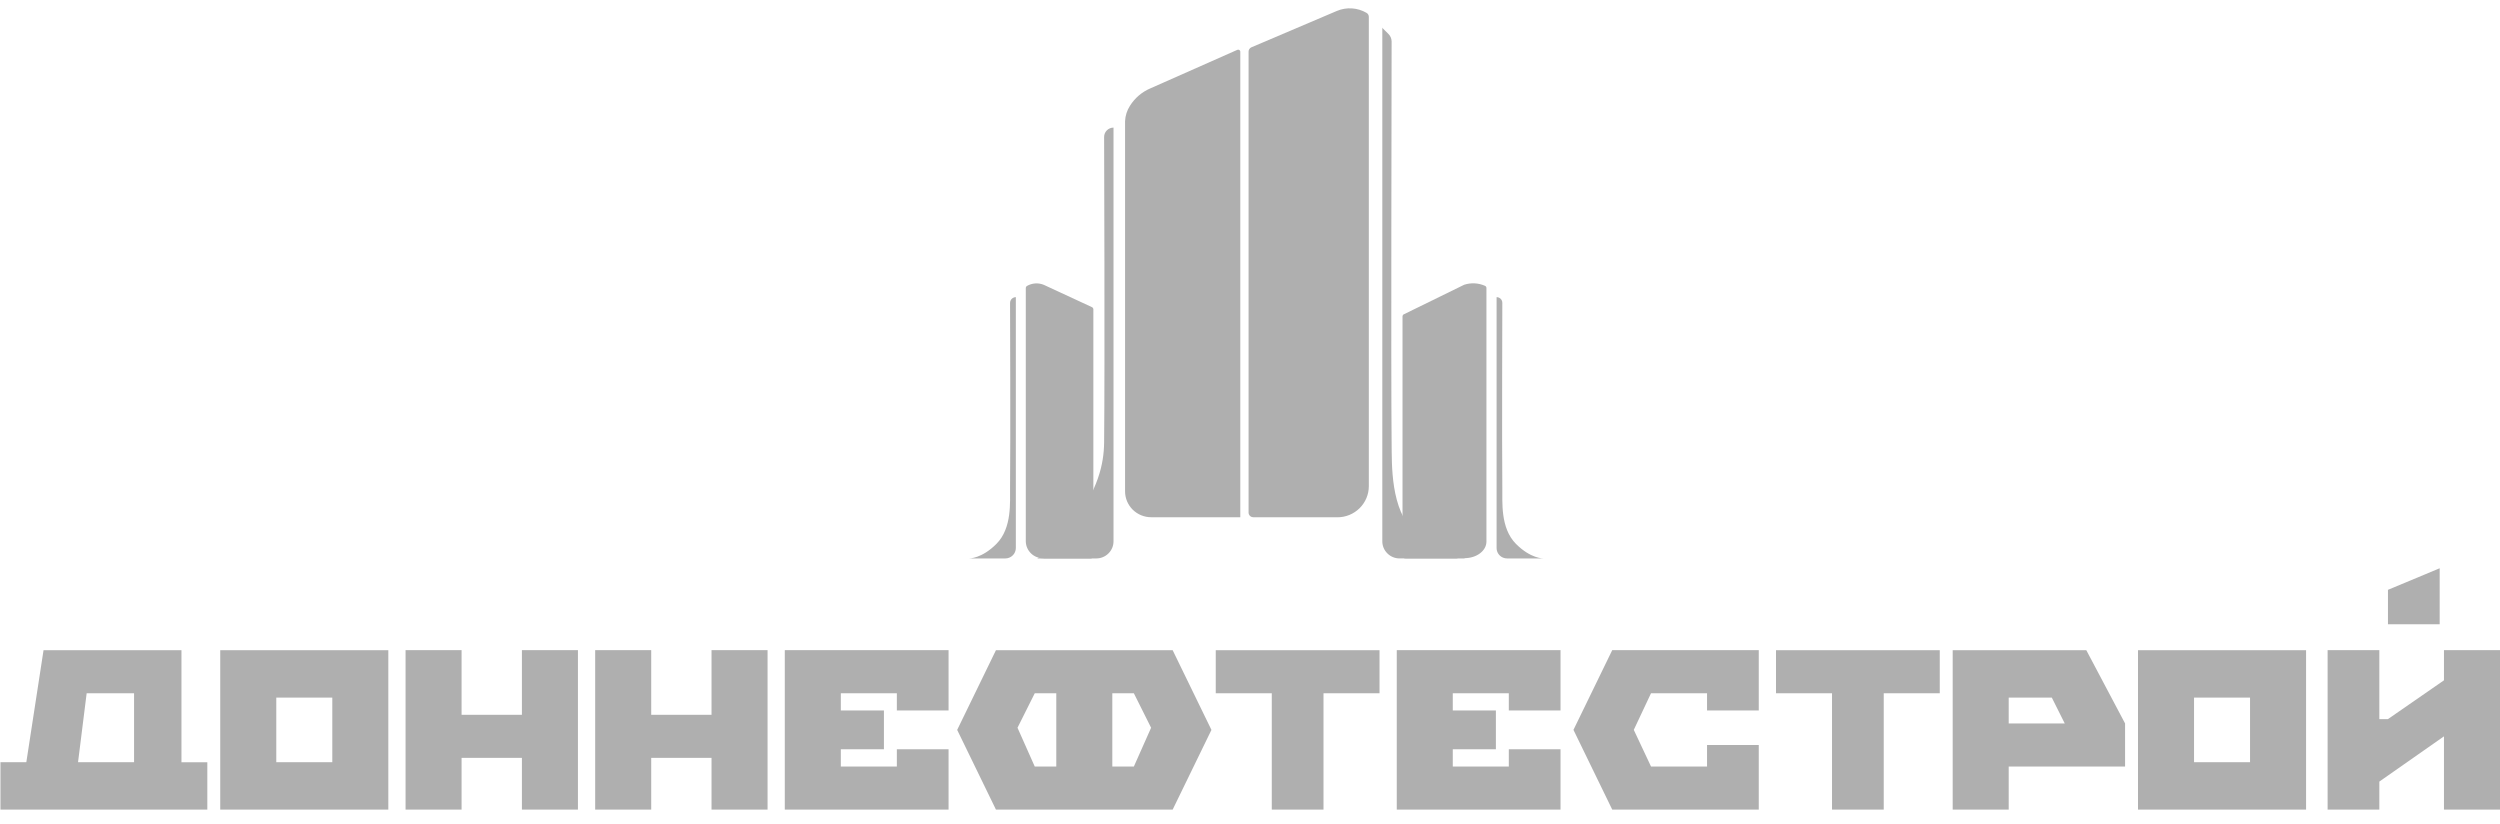 <?xml version="1.0" encoding="UTF-8"?> <svg xmlns="http://www.w3.org/2000/svg" width="170" height="56" viewBox="0 0 170 56" fill="none"> <g clip-path="url(#clip0_9_56)"> <path d="M84.335 35.172H78.28C77.81 35.172 77.359 34.987 77.024 34.657C76.86 34.494 76.729 34.3 76.64 34.087C76.551 33.873 76.504 33.644 76.504 33.413V8.245C76.519 7.872 76.634 7.509 76.837 7.195C77.168 6.665 77.654 6.25 78.23 6.007L84.141 3.388C84.163 3.379 84.186 3.375 84.21 3.377C84.234 3.379 84.256 3.386 84.276 3.399C84.296 3.411 84.312 3.429 84.323 3.449C84.335 3.47 84.341 3.493 84.34 3.517V35.172H84.335ZM90.946 35.172H85.219C85.156 35.172 85.095 35.153 85.043 35.118C84.991 35.084 84.951 35.034 84.927 34.977C84.911 34.938 84.903 34.898 84.903 34.857V3.508C84.903 3.446 84.921 3.385 84.955 3.333C84.989 3.282 85.038 3.241 85.095 3.217L90.904 0.745C91.227 0.608 91.578 0.548 91.928 0.57C92.278 0.593 92.619 0.696 92.922 0.873C92.969 0.9 93.009 0.938 93.037 0.986C93.065 1.033 93.079 1.086 93.08 1.141V33.06C93.08 33.621 92.854 34.159 92.454 34.556C92.053 34.953 91.51 35.176 90.946 35.176V35.172ZM99.596 37.974H95.6C95.547 37.981 95.493 37.968 95.45 37.936C95.429 37.92 95.411 37.901 95.398 37.878C95.384 37.855 95.375 37.83 95.371 37.804V21.506C95.374 21.469 95.389 21.434 95.413 21.407C95.437 21.379 95.47 21.36 95.505 21.352L99.562 19.364C100.024 19.213 100.525 19.237 100.971 19.432C101.001 19.443 101.027 19.463 101.046 19.488C101.065 19.514 101.076 19.545 101.078 19.577V36.824C101.078 37.454 100.411 37.955 99.59 37.955L99.596 37.974ZM70.975 37.974H74.171C74.217 37.974 74.261 37.957 74.295 37.925C74.328 37.893 74.347 37.85 74.349 37.804V21.037C74.349 21.004 74.338 20.971 74.319 20.943C74.3 20.915 74.273 20.893 74.241 20.881L70.984 19.371C70.802 19.295 70.604 19.261 70.406 19.273C70.208 19.285 70.016 19.342 69.843 19.439C69.817 19.453 69.795 19.474 69.779 19.5C69.763 19.525 69.754 19.554 69.754 19.584V36.831C69.764 37.137 69.895 37.428 70.118 37.64C70.342 37.851 70.641 37.968 70.95 37.963L70.975 37.974Z" fill="#AFAFAF"></path> <path d="M74.548 37.974H70.537C70.537 37.974 71.492 37.521 72.896 35.664C74.676 33.319 75.064 31.565 75.08 30.089C75.135 24.883 75.08 9.311 75.08 9.311C75.08 9.143 75.147 8.982 75.267 8.863C75.387 8.744 75.549 8.677 75.719 8.677V36.81C75.719 37.119 75.596 37.414 75.376 37.631C75.157 37.85 74.859 37.974 74.548 37.974ZM93.997 1.878V36.81C93.997 37.119 94.121 37.414 94.341 37.631C94.56 37.85 94.858 37.973 95.168 37.973H99.179C99.179 37.973 97.93 37.802 96.228 36.226C94.525 34.651 94.653 31.565 94.63 30.089C94.58 25.25 94.63 5.499 94.63 2.814C94.628 2.717 94.607 2.621 94.568 2.532C94.529 2.443 94.472 2.363 94.401 2.296L93.979 1.878H93.997ZM68.358 37.974H65.904C65.904 37.974 66.76 37.988 67.755 36.986C68.842 35.896 68.668 34.087 68.684 33.19C68.719 30.042 68.684 20.591 68.684 20.591C68.684 20.514 68.708 20.439 68.751 20.376C68.795 20.312 68.856 20.263 68.928 20.235C68.975 20.216 69.026 20.206 69.077 20.206V37.268C69.076 37.361 69.057 37.453 69.021 37.539C68.985 37.625 68.932 37.703 68.865 37.768C68.73 37.901 68.547 37.975 68.358 37.974ZM102.475 37.974H104.94C104.94 37.974 104.085 37.988 103.087 36.986C102.003 35.896 102.175 34.087 102.158 33.19C102.127 30.042 102.158 20.591 102.158 20.591C102.159 20.515 102.137 20.439 102.094 20.376C102.051 20.312 101.989 20.263 101.918 20.235C101.87 20.216 101.819 20.206 101.768 20.206V37.268C101.768 37.408 101.811 37.546 101.89 37.662C101.969 37.779 102.081 37.869 102.211 37.921C102.298 37.956 102.391 37.974 102.484 37.974H102.475Z" fill="#AFAFAF"></path> <path d="M161.795 44.21H158.278V55.053H161.795V53.148L166.19 50.072V55.053H170.001V44.21H166.19V46.261L162.381 48.899H161.795V44.21ZM165.898 42.452H162.381V40.108L165.898 38.642V42.452Z" fill="#AFAFAF"></path> <path fill-rule="evenodd" clip-rule="evenodd" d="M0.031 51.831H1.79L2.961 44.212H12.339V51.832H14.098V55.055H0.031V51.831ZM5.306 51.831L5.892 47.143H9.116V51.831H5.306ZM14.976 44.212H26.406V55.055H14.976V44.212ZM18.787 47.436H22.596V51.831H18.787V47.436ZM145.384 44.212H156.813V55.055H145.384V44.212ZM149.194 47.436H153.003V51.831H149.194V47.436Z" fill="#AFAFAF"></path> <path d="M31.387 44.21H27.578V55.053H31.387V51.537H35.49V55.053H39.3V44.21H35.49V48.606H31.387V44.21ZM44.282 44.21H40.472V55.053H44.282V51.537H48.384V55.053H52.194V44.21H48.384V48.606H44.282V44.21ZM64.502 44.21H53.366V55.053H64.502V50.95H60.986V52.122H57.176V50.95H60.107V48.313H57.176V47.14H60.986V48.312H64.502V44.21ZM106.116 44.21H94.98V55.053H106.116V50.95H102.599V52.122H98.789V50.95H101.72V48.313H98.789V47.14H102.599V48.312H106.116V44.21ZM116.079 48.313H119.596V44.21H109.632L106.995 49.631L109.632 55.053H119.596V50.658H116.079V52.122H112.269L111.097 49.631L112.269 47.141H116.079V48.312V48.313Z" fill="#AFAFAF"></path> <path fill-rule="evenodd" clip-rule="evenodd" d="M67.725 44.212L65.088 49.633L67.725 55.055H79.74L82.378 49.634L79.74 44.212H67.725ZM70.363 47.143H71.827V52.124H70.363L69.19 49.487L70.363 47.143ZM75.637 47.143H77.103L78.275 49.487L77.103 52.124H75.637V47.143Z" fill="#AFAFAF"></path> <path d="M82.671 47.142V44.212H93.808V47.143H89.998V55.055H86.481V47.142H82.671ZM120.768 47.142V44.212H131.904V47.143H128.094V55.055H124.577V47.142H120.768Z" fill="#AFAFAF"></path> <path fill-rule="evenodd" clip-rule="evenodd" d="M132.783 44.212H141.868L144.505 49.194V52.124H136.592V55.055H132.783V44.212ZM136.592 47.436V49.194H140.403L139.523 47.436H136.592Z" fill="#AFAFAF"></path> </g> <defs> <clipPath id="clip0_9_56"> <rect width="169.97" height="54.488" fill="white" transform="translate(0.03 0.566)"></rect> </clipPath> </defs> </svg> 